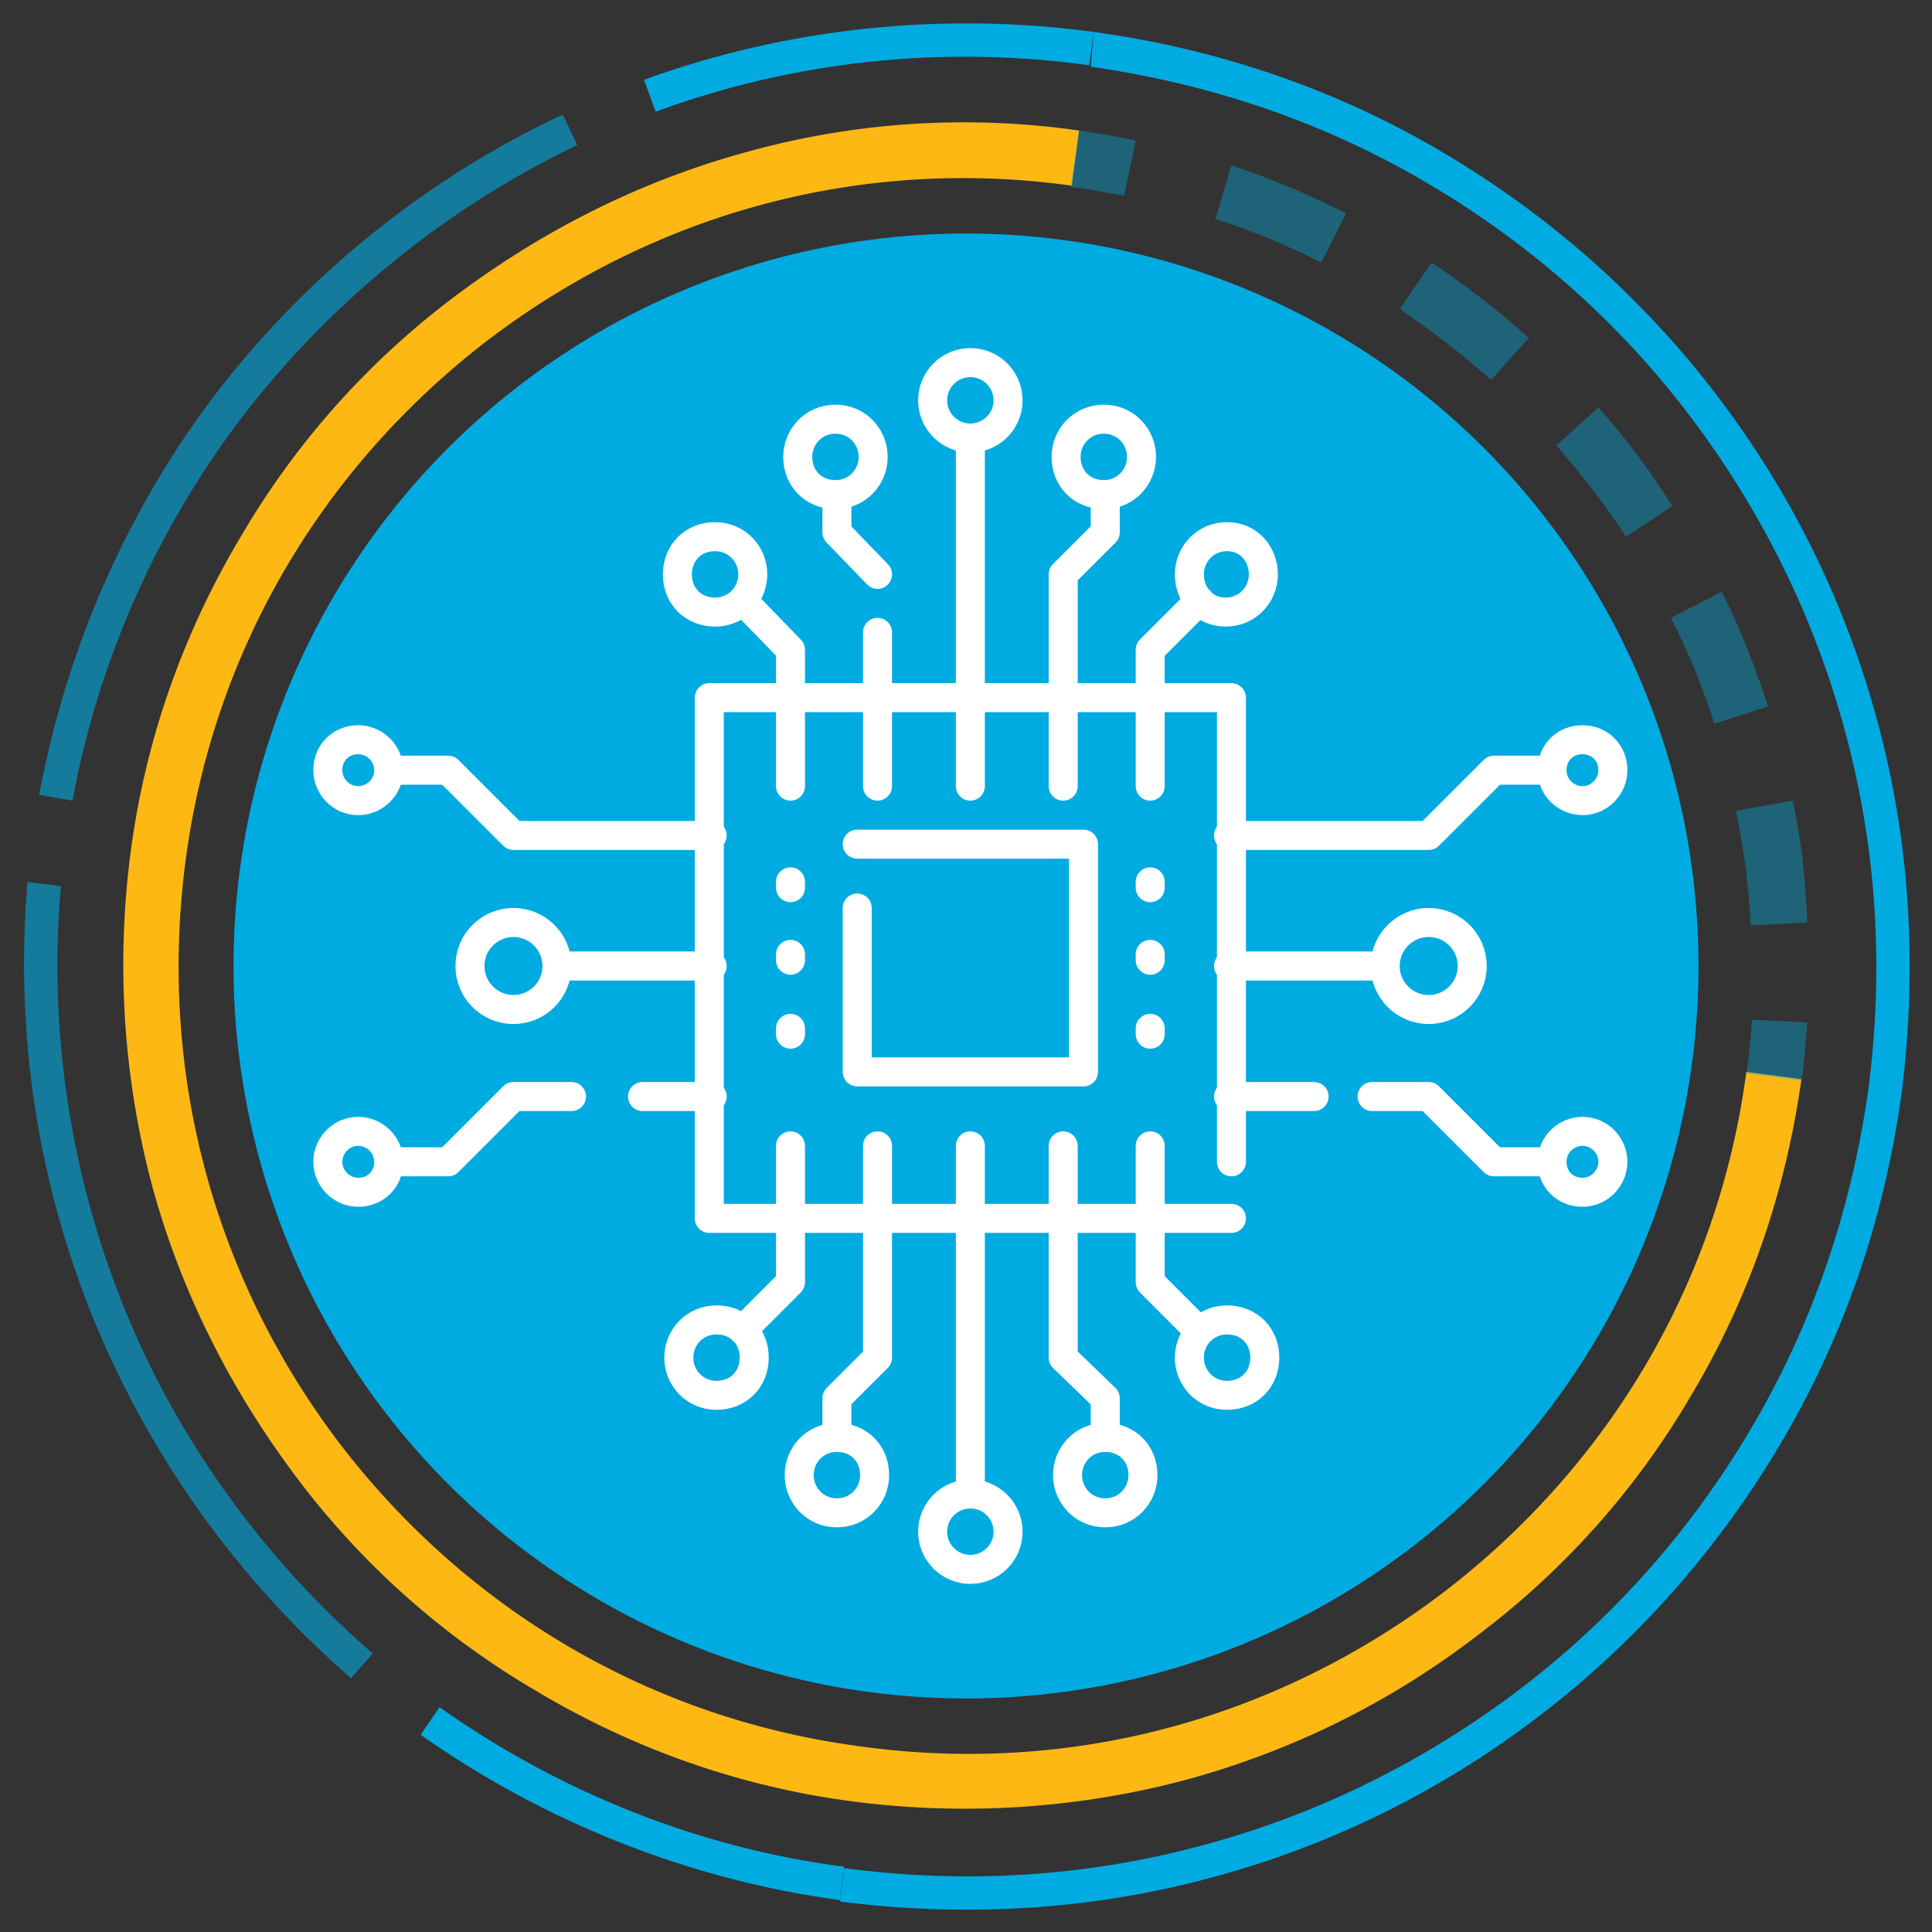 <?xml version="1.0" encoding="UTF-8"?>
<!-- Generator: Adobe Illustrator 28.0.0, SVG Export Plug-In . SVG Version: 6.00 Build 0)  -->
<svg xmlns="http://www.w3.org/2000/svg" xmlns:xlink="http://www.w3.org/1999/xlink" version="1.1" id="Layer_1" x="0px" y="0px" viewBox="0 0 133.2 133.2" style="enable-background:new 0 0 133.2 133.2;" xml:space="preserve">
<rect x="0" y="0" width="133.2" height="133.2" fill="#333333" stroke="none"/>
<style type="text/css">
	.st0{fill:#00ABE2;}
	.st1{opacity:0.6;fill:#00ABE2;}
	.st2{fill:#FDB814;}
	.st3{opacity:0.4;}
	.st4{fill:none;stroke:#FFFFFF;stroke-width:2;stroke-linecap:round;stroke-linejoin:round;stroke-miterlimit:10;}
</style>
<g>
	<circle class="st0" cx="66.6" cy="66.6" r="50.5"></circle>
	<g>
		<g>
			<g>
				<path class="st0" d="M30.3,117.7c8.2,5.8,17.8,9.7,27.9,11l-0.3,2.3c-10.4-1.4-20.4-5.4-28.9-11.4L30.3,117.7z"></path>
			</g>
			<g>
				<path class="st1" d="M38.8,7.9l1,2.1c-8.8,4.2-16.6,10.5-22.6,18.1C11,36,6.8,45.4,5,55.2l-2.3-0.4c1.9-10.2,6.2-20,12.6-28.2      C21.5,18.7,29.6,12.2,38.8,7.9z M4.2,61.1c-0.9,10,0.7,20.2,4.5,29.4c3.7,9,9.6,17.1,17,23.5l-1.5,1.7      c-7.6-6.6-13.7-15-17.6-24.4c-4-9.6-5.6-20.1-4.7-30.5L4.2,61.1z"></path>
			</g>
			<g>
				<path class="st0" d="M75.4,2.2l-0.3,2.3C65,3.1,54.7,4.2,45.2,7.7l-0.8-2.2C54.3,1.9,65,0.8,75.4,2.2z"></path>
			</g>
		</g>
		<g>
			<path class="st0" d="M75.4,2.2c8.7,1.2,16.9,4,24.4,8.5c7.2,4.3,13.5,9.9,18.6,16.6c5.1,6.7,8.8,14.2,11,22.3     c2.3,8.4,2.8,17.1,1.7,25.8c-1.2,8.7-4,16.9-8.5,24.4c-4.3,7.2-9.9,13.5-16.6,18.6c-6.7,5.1-14.2,8.8-22.3,11     c-8.4,2.3-17.1,2.8-25.8,1.7l0.3-2.3c8.4,1.1,16.7,0.6,24.8-1.6c7.8-2.1,15.1-5.7,21.6-10.6c6.5-4.9,11.9-11,16-17.9     c4.3-7.2,7-15.1,8.2-23.5c1.1-8.4,0.6-16.7-1.6-24.8c-2.1-7.8-5.7-15.1-10.6-21.6c-4.9-6.5-11-11.9-17.9-16     c-7.2-4.3-15.1-7-23.5-8.2L75.4,2.2z"></path>
		</g>
		<g>
			<path class="st2" d="M74.4,9l-0.5,3.8c-14.4-2-28.6,1.8-40.2,10.6c-11.5,8.8-19,21.5-20.9,35.9s1.8,28.6,10.6,40.2     c8.8,11.5,21.5,19,35.9,20.9c14.4,2,28.6-1.8,40.2-10.6c11.5-8.8,19-21.5,20.9-35.9l3.8,0.5c-1.1,7.8-3.6,15.1-7.6,21.8     c-3.8,6.5-8.8,12.1-14.8,16.6c-6,4.6-12.7,7.9-20,9.9c-7.5,2-15.3,2.5-23,1.5s-15.1-3.6-21.8-7.6c-6.5-3.8-12.1-8.8-16.6-14.8     s-7.9-12.7-9.9-20c-2-7.5-2.5-15.3-1.5-23s3.6-15.1,7.6-21.8c3.8-6.5,8.8-12.1,14.8-16.6s12.7-7.9,20-9.9     C58.9,8.4,66.7,7.9,74.4,9z"></path>
		</g>
		<g class="st3">
			<g>
				<path class="st0" d="M74.4,9c1.3,0.2,2.6,0.4,3.9,0.7l-0.8,3.8c-1.2-0.2-2.4-0.5-3.7-0.6L74.4,9z"></path>
			</g>
			<g>
				<path class="st0" d="M84.9,11.4c2.7,0.9,5.3,2,7.9,3.3l-1.7,3.4c-2.4-1.2-4.8-2.2-7.3-3L84.9,11.4z M98.7,18.1      c2.4,1.6,4.6,3.3,6.7,5.2l-2.6,2.9c-2-1.8-4.1-3.4-6.3-4.9L98.7,18.1z M110.2,28.1c1.9,2.1,3.6,4.4,5.1,6.8l-3.2,2.1      c-1.4-2.2-3.1-4.3-4.8-6.3L110.2,28.1z M118.7,40.8c1.3,2.5,2.3,5.2,3.2,7.9l-3.7,1.2c-0.8-2.5-1.8-5-3-7.3L118.7,40.8z       M123.6,55.2c0.6,2.8,0.9,5.6,1,8.4l-3.9,0.2c-0.1-2.6-0.5-5.3-1-7.9L123.6,55.2z"></path>
			</g>
			<g>
				<path class="st0" d="M124.6,70.5c-0.1,1.3-0.2,2.7-0.4,4l-3.8-0.5c0.2-1.2,0.3-2.5,0.4-3.7L124.6,70.5z"></path>
			</g>
		</g>
	</g>
</g>
<g>
	<g>
		<line class="st4" x1="84.7" y1="66.6" x2="95.3" y2="66.6"></line>
		<circle class="st4" cx="98.5" cy="66.6" r="3"></circle>
		<g>
			<g>
				<polyline class="st4" points="84.7,57.6 98.5,57.6 103,53.1 106.8,53.1     "></polyline>
				<path class="st4" d="M111.2,53.1c0,1.1-0.9,2.1-2.1,2.1c-1.1,0-2.1-0.9-2.1-2.1s0.9-2.1,2.1-2.1C110.3,51,111.2,51.9,111.2,53.1      z"></path>
			</g>
			<g>
				<polyline class="st4" points="94.6,75.6 98.5,75.6 103,80.1 106.5,80.1     "></polyline>
				<line class="st4" x1="84.7" y1="75.6" x2="90.6" y2="75.6"></line>
				<path class="st4" d="M111.2,80.1c0-1.1-0.9-2.1-2.1-2.1c-1.1,0-2.1,0.9-2.1,2.1s0.9,2.1,2.1,2.1      C110.3,82.2,111.2,81.2,111.2,80.1z"></path>
			</g>
		</g>
	</g>
	<g>
		<line class="st4" x1="49.1" y1="66.6" x2="38.8" y2="66.6"></line>
		<circle class="st4" cx="35.4" cy="66.6" r="3"></circle>
		<g>
			<g>
				<polyline class="st4" points="39.4,75.6 35.4,75.6 30.9,80.1 27.2,80.1     "></polyline>
				<line class="st4" x1="49.1" y1="75.6" x2="44.3" y2="75.6"></line>
				<path class="st4" d="M22.6,80.1c0-1.1,0.9-2.1,2.1-2.1c1.1,0,2.1,0.9,2.1,2.1s-0.9,2.1-2.1,2.1C23.5,82.2,22.6,81.2,22.6,80.1z"></path>
			</g>
			<g>
				<polyline class="st4" points="49.1,57.6 35.4,57.6 30.9,53.1 27,53.1     "></polyline>
				<path class="st4" d="M22.6,53.1c0,1.1,0.9,2.1,2.1,2.1c1.1,0,2.1-0.9,2.1-2.1S25.8,51,24.7,51C23.5,51,22.6,51.9,22.6,53.1z"></path>
			</g>
		</g>
	</g>
	<g>
		<polyline class="st4" points="84.9,84 48.9,84 48.9,48.1 84.9,48.1 84.9,80.1   "></polyline>
		<polyline class="st4" points="59.1,58.2 74.7,58.2 74.7,73.9 59.1,73.9 59.1,62.6   "></polyline>
		<g>
			<g>
				<line class="st4" x1="54.5" y1="60.8" x2="54.5" y2="61.2"></line>
				<line class="st4" x1="54.5" y1="65.8" x2="54.5" y2="66.2"></line>
				<line class="st4" x1="54.5" y1="70.9" x2="54.5" y2="71.3"></line>
			</g>
			<g>
				<line class="st4" x1="79.3" y1="60.8" x2="79.3" y2="61.2"></line>
				<line class="st4" x1="79.3" y1="65.8" x2="79.3" y2="66.2"></line>
				<line class="st4" x1="79.3" y1="70.9" x2="79.3" y2="71.3"></line>
			</g>
		</g>
		<g>
			<g>
				<g>
					<polyline class="st4" points="54.5,54.2 54.5,44.8 51.3,41.5      "></polyline>
					<polyline class="st4" points="60.5,39.6 57.7,36.7 57.7,34.3      "></polyline>
					<line class="st4" x1="60.5" y1="54.2" x2="60.5" y2="43.6"></line>
					<polyline class="st4" points="79.3,54.2 79.3,44.8 82.7,41.4      "></polyline>
					<polyline class="st4" points="73.3,54.2 73.3,39.6 76.2,36.7 76.2,34.3      "></polyline>
				</g>
				<line class="st4" x1="66.9" y1="30.3" x2="66.9" y2="54.2"></line>
				<circle class="st4" cx="66.9" cy="27.6" r="2.6"></circle>
				<g>
					<path class="st4" d="M51.9,39.6c0,1.4-1.1,2.6-2.6,2.6s-2.6-1.1-2.6-2.6s1.1-2.6,2.6-2.6S51.9,38.2,51.9,39.6z"></path>
					<path class="st4" d="M87.1,39.6c0,1.4-1.1,2.6-2.6,2.6S82,41,82,39.6s1.1-2.6,2.6-2.6S87.1,38.2,87.1,39.6z"></path>
				</g>
				<g>
					<path class="st4" d="M78.7,31.5c0,1.4-1.1,2.6-2.6,2.6s-2.6-1.1-2.6-2.6c0-1.4,1.1-2.6,2.6-2.6S78.7,30.1,78.7,31.5z"></path>
					<path class="st4" d="M60.2,31.5c0,1.4-1.1,2.6-2.6,2.6s-2.6-1.1-2.6-2.6c0-1.4,1.1-2.6,2.6-2.6S60.2,30.1,60.2,31.5z"></path>
				</g>
			</g>
			<g>
				<g>
					<polyline class="st4" points="79.3,79 79.3,88.4 82.5,91.6      "></polyline>
					<polyline class="st4" points="73.3,79 73.3,93.6 76.2,96.4 76.2,99.1      "></polyline>
					<polyline class="st4" points="54.5,79 54.5,88.4 51.2,91.7      "></polyline>
					<polyline class="st4" points="60.5,79 60.5,93.6 57.7,96.4 57.7,98.9      "></polyline>
				</g>
				<line class="st4" x1="66.9" y1="102.8" x2="66.9" y2="79"></line>
				<circle class="st4" cx="66.9" cy="105.6" r="2.6"></circle>
				<g>
					<path class="st4" d="M82,93.6c0-1.4,1.1-2.6,2.6-2.6s2.6,1.1,2.6,2.6s-1.1,2.6-2.6,2.6S82,95,82,93.6z"></path>
					<path class="st4" d="M46.8,93.6c0-1.4,1.1-2.6,2.6-2.6s2.6,1.1,2.6,2.6s-1.1,2.6-2.6,2.6S46.8,95,46.8,93.6z"></path>
				</g>
				<g>
					<path class="st4" d="M55.1,101.7c0-1.4,1.1-2.6,2.6-2.6s2.6,1.1,2.6,2.6c0,1.4-1.1,2.6-2.6,2.6S55.1,103.1,55.1,101.7z"></path>
					<path class="st4" d="M73.6,101.7c0-1.4,1.1-2.6,2.6-2.6s2.6,1.1,2.6,2.6c0,1.4-1.1,2.6-2.6,2.6S73.6,103.1,73.6,101.7z"></path>
				</g>
			</g>
		</g>
	</g>
</g>
</svg>
